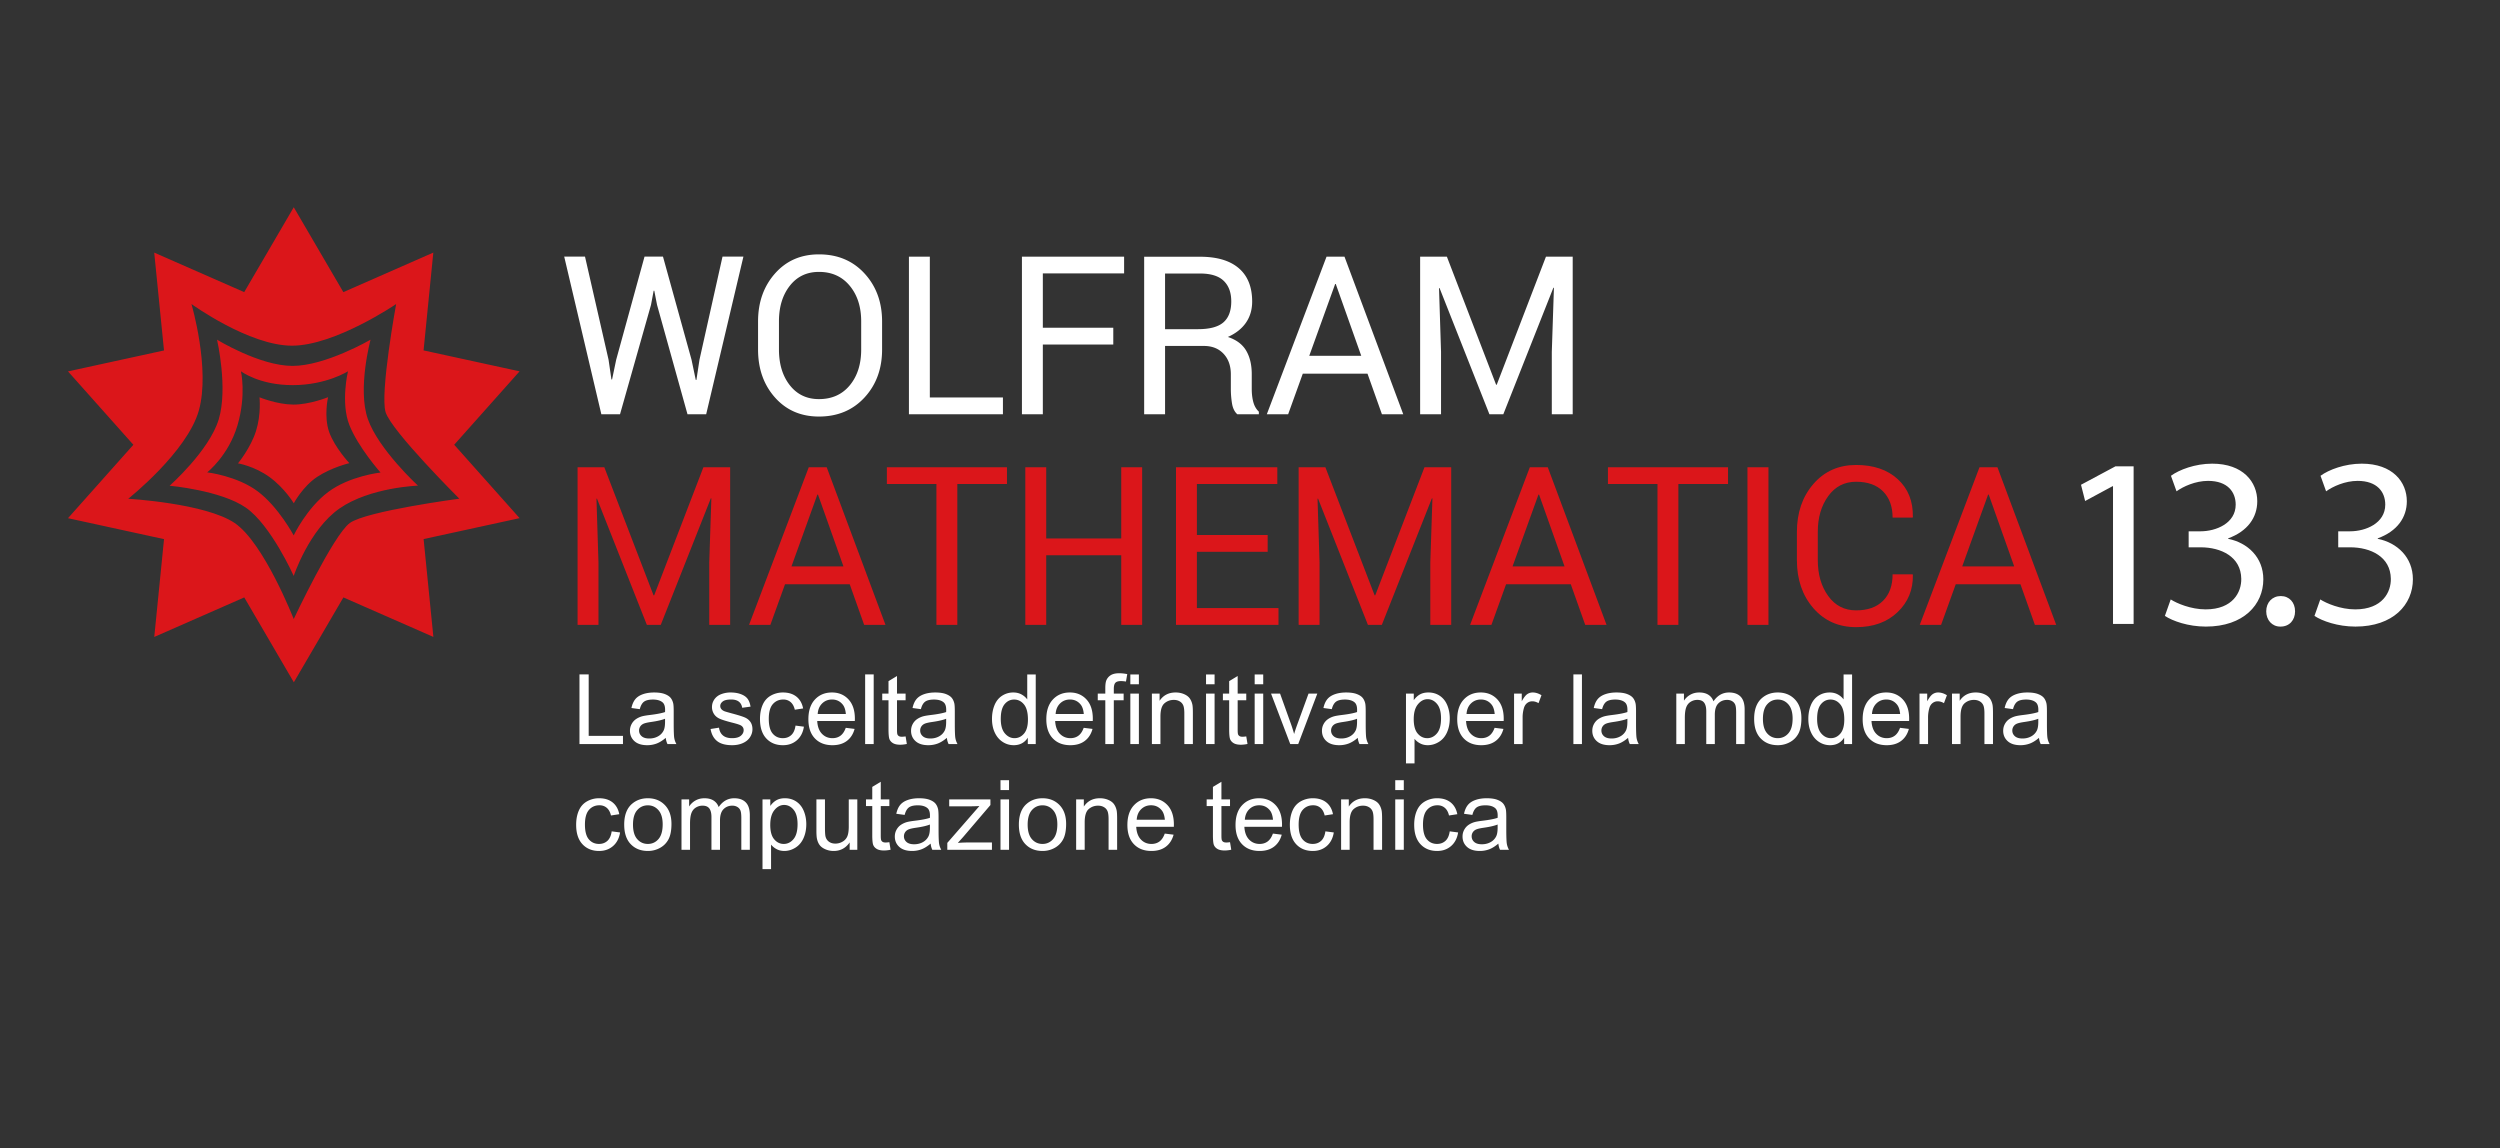<?xml version="1.0" encoding="UTF-8"?>
<svg xmlns="http://www.w3.org/2000/svg" width="565.472" height="259.705" xml:space="preserve">
  <rect width="100%" height="100%" fill="#333333" stroke="none"/>
  <path fill="none" d="M0 0h565.471v259.705H0z"></path>
  <g fill="#FFF">
    <path d="M131.07 168.297v-15.748h2.084v13.89h7.756v1.858h-9.84zM150.589 166.89c-.716.609-1.406 1.039-2.068 1.289a5.994 5.994 0 0 1-2.132.376c-1.253 0-2.217-.306-2.89-.918-.673-.612-1.01-1.395-1.01-2.347 0-.559.127-1.069.381-1.531a3.15 3.15 0 0 1 .999-1.112c.412-.279.875-.49 1.391-.634.379-.1.952-.197 1.719-.29 1.561-.186 2.71-.408 3.448-.666.007-.265.011-.433.011-.505 0-.788-.183-1.343-.548-1.665-.494-.437-1.229-.655-2.202-.655-.91 0-1.581.16-2.014.478-.434.319-.754.883-.961 1.692l-1.891-.258c.172-.809.455-1.462.849-1.96.394-.498.963-.881 1.708-1.149.745-.269 1.607-.403 2.589-.403.974 0 1.765.115 2.374.344.608.229 1.056.518 1.343.865.286.348.487.786.602 1.316.064.33.097.924.097 1.783v2.578c0 1.798.041 2.935.124 3.411.082.477.245.933.489 1.37h-2.02a4.084 4.084 0 0 1-.388-1.409zm-.161-4.318c-.702.287-1.755.53-3.158.73-.795.115-1.357.244-1.687.387-.33.144-.584.353-.763.628a1.652 1.652 0 0 0-.269.918c0 .516.195.945.585 1.289.39.344.961.516 1.713.516.745 0 1.407-.163 1.987-.489a3.007 3.007 0 0 0 1.278-1.337c.208-.437.312-1.081.312-1.934v-.708zM160.719 164.892l1.912-.301c.107.767.406 1.354.897 1.762.49.408 1.176.612 2.057.612.888 0 1.547-.181 1.977-.542.43-.361.645-.786.645-1.273 0-.437-.19-.78-.569-1.031-.265-.172-.924-.39-1.977-.655-1.418-.358-2.401-.667-2.949-.929-.548-.261-.963-.623-1.246-1.085a2.873 2.873 0 0 1-.424-1.531c0-.508.116-.979.349-1.413.232-.433.549-.793.951-1.08.301-.222.71-.41 1.23-.564a5.846 5.846 0 0 1 1.67-.231c.895 0 1.681.129 2.358.387s1.176.607 1.499 1.047.544 1.03.666 1.767l-1.891.258c-.086-.587-.335-1.045-.747-1.375-.412-.329-.994-.494-1.746-.494-.888 0-1.522.147-1.901.44-.38.294-.569.638-.569 1.031 0 .251.079.477.236.677.157.208.404.38.741.516.193.072.763.236 1.708.494 1.368.365 2.322.665 2.863.897.541.233.965.571 1.273 1.015.308.444.462.996.462 1.654 0 .645-.188 1.251-.564 1.821s-.918 1.01-1.627 1.321-1.511.467-2.406.467c-1.482 0-2.612-.308-3.389-.924-.779-.614-1.274-1.527-1.489-2.738zM179.937 164.119l1.901.247c-.208 1.311-.74 2.336-1.595 3.078-.856.741-1.907 1.112-3.153 1.112-1.562 0-2.816-.51-3.765-1.531-.949-1.021-1.423-2.483-1.423-4.388 0-1.231.204-2.31.612-3.233s1.029-1.617 1.864-2.079a5.528 5.528 0 0 1 2.723-.693c1.239 0 2.252.313 3.04.94.788.627 1.292 1.517 1.515 2.669l-1.88.29c-.179-.766-.496-1.343-.951-1.729-.455-.387-1.004-.58-1.649-.58-.974 0-1.766.349-2.374 1.047-.609.698-.913 1.803-.913 3.314 0 1.533.293 2.646.881 3.341.587.695 1.354 1.042 2.299 1.042.759 0 1.393-.232 1.901-.698.508-.466.83-1.183.967-2.149zM191.302 164.624l1.998.247c-.315 1.167-.899 2.073-1.751 2.718-.853.645-1.941.967-3.266.967-1.669 0-2.992-.514-3.969-1.542-.978-1.027-1.466-2.469-1.466-4.324 0-1.919.494-3.409 1.482-4.469.988-1.06 2.27-1.59 3.846-1.59 1.525 0 2.771.52 3.738 1.558.967 1.039 1.45 2.5 1.45 4.383 0 .115-.004.287-.011.516h-8.508c.071 1.253.426 2.213 1.063 2.879.637.666 1.432.999 2.385.999.709 0 1.314-.186 1.815-.559.502-.372.9-.967 1.194-1.783zm-6.349-3.126h6.37c-.086-.959-.33-1.679-.73-2.159-.616-.745-1.415-1.117-2.396-1.117-.888 0-1.635.297-2.24.892-.605.594-.939 1.388-1.004 2.384zM195.685 168.297v-15.748h1.934v15.748h-1.934zM204.837 166.568l.279 1.708a7.21 7.21 0 0 1-1.461.172c-.702 0-1.246-.111-1.633-.333s-.659-.514-.816-.875c-.158-.361-.236-1.123-.236-2.283v-6.563h-1.418v-1.504h1.418v-2.825l1.923-1.16v3.985h1.944v1.504h-1.944v6.671c0 .552.034.906.102 1.063a.802.802 0 0 0 .333.376c.154.093.374.14.661.14.214-.001.497-.026.848-.076zM214.172 166.89c-.716.609-1.406 1.039-2.068 1.289a5.994 5.994 0 0 1-2.132.376c-1.253 0-2.217-.306-2.89-.918-.673-.612-1.01-1.395-1.01-2.347 0-.559.127-1.069.381-1.531a3.15 3.15 0 0 1 .999-1.112c.412-.279.875-.49 1.391-.634.379-.1.952-.197 1.719-.29 1.561-.186 2.71-.408 3.448-.666.007-.265.011-.433.011-.505 0-.788-.183-1.343-.548-1.665-.494-.437-1.229-.655-2.202-.655-.91 0-1.581.16-2.014.478-.434.319-.754.883-.961 1.692l-1.891-.258c.172-.809.455-1.462.849-1.96.394-.498.963-.881 1.708-1.149.745-.269 1.607-.403 2.589-.403.974 0 1.765.115 2.374.344.608.229 1.056.518 1.343.865.286.348.487.786.602 1.316.064.33.097.924.097 1.783v2.578c0 1.798.041 2.935.124 3.411.082.477.245.933.489 1.37h-2.02a4.084 4.084 0 0 1-.388-1.409zm-.161-4.318c-.702.287-1.755.53-3.158.73-.795.115-1.357.244-1.687.387-.33.144-.584.353-.763.628a1.652 1.652 0 0 0-.269.918c0 .516.195.945.585 1.289.39.344.961.516 1.713.516.745 0 1.407-.163 1.987-.489a3.007 3.007 0 0 0 1.278-1.337c.208-.437.312-1.081.312-1.934v-.708zM232.477 168.297v-1.439c-.724 1.132-1.787 1.697-3.19 1.697-.91 0-1.746-.251-2.508-.752s-1.354-1.201-1.772-2.1c-.419-.898-.628-1.932-.628-3.099 0-1.139.189-2.171.569-3.099.379-.927.949-1.638 1.708-2.132a4.565 4.565 0 0 1 2.546-.741c.688 0 1.3.145 1.837.435s.974.668 1.311 1.133v-5.65h1.923v15.748h-1.796zm-6.113-5.693c0 1.461.308 2.553.924 3.276.616.724 1.343 1.085 2.181 1.085.845 0 1.563-.345 2.154-1.037.591-.691.886-1.746.886-3.164 0-1.561-.301-2.707-.902-3.438s-1.343-1.096-2.224-1.096c-.859 0-1.578.351-2.154 1.053-.577.704-.865 1.81-.865 3.321zM245.12 164.624l1.998.247c-.315 1.167-.899 2.073-1.751 2.718-.853.645-1.941.967-3.266.967-1.669 0-2.992-.514-3.969-1.542-.978-1.027-1.466-2.469-1.466-4.324 0-1.919.494-3.409 1.482-4.469.988-1.06 2.27-1.59 3.846-1.59 1.525 0 2.771.52 3.738 1.558.967 1.039 1.45 2.5 1.45 4.383 0 .115-.004.287-.011.516h-8.508c.071 1.253.426 2.213 1.063 2.879.637.666 1.432.999 2.385.999.709 0 1.314-.186 1.815-.559.503-.372.9-.967 1.194-1.783zm-6.349-3.126h6.37c-.086-.959-.33-1.679-.73-2.159-.616-.745-1.415-1.117-2.396-1.117-.888 0-1.635.297-2.24.892-.605.594-.939 1.388-1.004 2.384zM250.008 168.297v-9.904H248.3v-1.504h1.708v-1.214c0-.766.068-1.335.204-1.708a2.47 2.47 0 0 1 .983-1.219c.469-.312 1.126-.467 1.971-.467.544 0 1.146.064 1.805.193l-.29 1.687a6.55 6.55 0 0 0-1.139-.107c-.587 0-1.003.125-1.246.376-.244.251-.365.72-.365 1.407v1.053h2.224v1.504h-2.224v9.904h-1.923zM255.669 154.773v-2.224h1.934v2.224h-1.934zm0 13.524v-11.408h1.934v11.408h-1.934zM260.546 168.297v-11.408h1.74v1.622c.838-1.253 2.048-1.88 3.631-1.88.688 0 1.319.124 1.896.371.576.247 1.008.571 1.294.972.286.401.487.877.602 1.429.071.358.107.985.107 1.88v7.015h-1.934v-6.939c0-.788-.075-1.376-.226-1.767a1.86 1.86 0 0 0-.8-.935c-.383-.232-.833-.349-1.348-.349-.824 0-1.535.262-2.132.784-.598.523-.897 1.515-.897 2.976v6.23h-1.933zM272.792 154.773v-2.224h1.934v2.224h-1.934zm0 13.524v-11.408h1.934v11.408h-1.934zM281.891 166.568l.279 1.708a7.21 7.21 0 0 1-1.461.172c-.702 0-1.246-.111-1.633-.333s-.659-.514-.816-.875c-.158-.361-.236-1.123-.236-2.283v-6.563h-1.418v-1.504h1.418v-2.825l1.923-1.16v3.985h1.944v1.504h-1.944v6.671c0 .552.034.906.102 1.063a.802.802 0 0 0 .333.376c.154.093.374.14.661.14.214-.001.497-.026.848-.076zM283.792 154.773v-2.224h1.934v2.224h-1.934zm0 13.524v-11.408h1.934v11.408h-1.934zM291.838 168.297l-4.34-11.408h2.041l2.449 6.832c.265.738.508 1.504.73 2.299.172-.602.412-1.325.72-2.17l2.535-6.961h1.987l-4.318 11.408h-1.804zM307.113 166.89c-.716.609-1.406 1.039-2.068 1.289a5.994 5.994 0 0 1-2.132.376c-1.253 0-2.217-.306-2.89-.918-.673-.612-1.01-1.395-1.01-2.347 0-.559.127-1.069.381-1.531a3.15 3.15 0 0 1 .999-1.112c.412-.279.875-.49 1.391-.634.379-.1.952-.197 1.719-.29 1.561-.186 2.71-.408 3.448-.666.007-.265.011-.433.011-.505 0-.788-.183-1.343-.548-1.665-.494-.437-1.229-.655-2.202-.655-.91 0-1.581.16-2.014.478-.434.319-.754.883-.961 1.692l-1.891-.258c.172-.809.455-1.462.849-1.96.394-.498.963-.881 1.708-1.149.745-.269 1.607-.403 2.589-.403.974 0 1.765.115 2.374.344.608.229 1.056.518 1.343.865.286.348.487.786.602 1.316.064.33.097.924.097 1.783v2.578c0 1.798.041 2.935.124 3.411.082.477.245.933.489 1.37h-2.02a4.084 4.084 0 0 1-.388-1.409zm-.161-4.318c-.702.287-1.755.53-3.158.73-.795.115-1.357.244-1.687.387-.33.144-.584.353-.763.628a1.652 1.652 0 0 0-.269.918c0 .516.195.945.585 1.289.39.344.961.516 1.713.516.745 0 1.407-.163 1.987-.489a3.007 3.007 0 0 0 1.278-1.337c.208-.437.312-1.081.312-1.934v-.708zM318.017 172.669v-15.78h1.762v1.482c.415-.58.884-1.015 1.407-1.305.522-.29 1.156-.435 1.901-.435.974 0 1.833.251 2.578.752.745.501 1.307 1.208 1.687 2.122.379.913.569 1.914.569 3.002 0 1.167-.209 2.218-.628 3.153s-1.028 1.651-1.826 2.148c-.799.498-1.638.747-2.519.747-.645 0-1.223-.136-1.735-.408a3.948 3.948 0 0 1-1.262-1.031v5.554h-1.934zm1.751-10.011c0 1.468.297 2.553.892 3.255.594.702 1.314 1.053 2.159 1.053.859 0 1.595-.363 2.208-1.09.612-.727.918-1.853.918-3.378 0-1.454-.299-2.542-.897-3.266-.598-.723-1.313-1.085-2.143-1.085-.824 0-1.552.385-2.186 1.155-.635.769-.951 1.888-.951 3.356zM338.062 164.624l1.998.247c-.315 1.167-.899 2.073-1.751 2.718-.853.645-1.941.967-3.266.967-1.669 0-2.992-.514-3.969-1.542-.978-1.027-1.466-2.469-1.466-4.324 0-1.919.494-3.409 1.482-4.469.988-1.06 2.27-1.59 3.846-1.59 1.525 0 2.771.52 3.738 1.558.967 1.039 1.45 2.5 1.45 4.383 0 .115-.004.287-.011.516h-8.508c.071 1.253.426 2.213 1.063 2.879.637.666 1.432.999 2.385.999.709 0 1.314-.186 1.815-.559.502-.372.9-.967 1.194-1.783zm-6.349-3.126h6.37c-.086-.959-.33-1.679-.73-2.159-.616-.745-1.415-1.117-2.396-1.117-.888 0-1.635.297-2.24.892-.605.594-.94 1.388-1.004 2.384zM342.466 168.297v-11.408h1.74v1.729c.444-.809.854-1.343 1.23-1.601s.79-.387 1.241-.387c.651 0 1.314.208 1.987.623l-.666 1.794c-.473-.279-.945-.419-1.418-.419-.423 0-.802.127-1.139.381-.337.254-.577.607-.72 1.058a7.527 7.527 0 0 0-.322 2.256v5.973h-1.933zM355.883 168.297v-15.748h1.934v15.748h-1.934zM368.258 166.89c-.716.609-1.405 1.039-2.067 1.289a5.996 5.996 0 0 1-2.133.376c-1.253 0-2.217-.306-2.89-.918s-1.01-1.395-1.01-2.347c0-.559.127-1.069.382-1.531.254-.462.587-.833.998-1.112.412-.279.876-.49 1.392-.634.38-.1.952-.197 1.719-.29 1.562-.186 2.711-.408 3.448-.666.007-.265.011-.433.011-.505 0-.788-.183-1.343-.548-1.665-.494-.437-1.229-.655-2.202-.655-.909 0-1.581.16-2.015.478-.433.319-.753.883-.961 1.692l-1.891-.258c.172-.809.455-1.462.849-1.96.394-.498.963-.881 1.708-1.149s1.607-.403 2.589-.403c.974 0 1.766.115 2.374.344.608.229 1.057.518 1.343.865.286.348.487.786.602 1.316.064.33.097.924.097 1.783v2.578c0 1.798.041 2.935.123 3.411.083.477.246.933.489 1.37h-2.02a4.106 4.106 0 0 1-.387-1.409zm-.161-4.318c-.702.287-1.755.53-3.158.73-.795.115-1.357.244-1.687.387a1.693 1.693 0 0 0-.763.628 1.652 1.652 0 0 0-.269.918c0 .516.195.945.585 1.289.391.344.962.516 1.714.516.745 0 1.407-.163 1.987-.489a3.007 3.007 0 0 0 1.278-1.337c.208-.437.312-1.081.312-1.934v-.708zM379.161 168.297v-11.408h1.729v1.601a4.056 4.056 0 0 1 1.429-1.348c.595-.34 1.271-.51 2.03-.51.845 0 1.538.176 2.079.526.54.351.922.842 1.144 1.472.902-1.332 2.077-1.998 3.523-1.998 1.132 0 2.002.313 2.61.94.608.627.913 1.592.913 2.895v7.831h-1.923v-7.187c0-.773-.063-1.33-.188-1.67a1.628 1.628 0 0 0-.683-.822c-.329-.208-.716-.312-1.16-.312-.802 0-1.468.267-1.998.8-.53.534-.795 1.388-.795 2.562v6.628h-1.934v-7.412c0-.859-.157-1.504-.473-1.934s-.831-.645-1.547-.645c-.544 0-1.048.144-1.509.43-.463.287-.797.706-1.005 1.257-.208.552-.312 1.347-.312 2.385v5.919h-1.93zM396.768 162.593c0-2.112.587-3.677 1.762-4.694.981-.845 2.177-1.268 3.588-1.268 1.568 0 2.851.514 3.846 1.542.995 1.028 1.493 2.448 1.493 4.259 0 1.468-.221 2.623-.66 3.464a4.673 4.673 0 0 1-1.924 1.96 5.602 5.602 0 0 1-2.755.698c-1.597 0-2.888-.512-3.872-1.536-.986-1.023-1.478-2.498-1.478-4.425zm1.987 0c0 1.461.318 2.555.956 3.282.638.727 1.439 1.09 2.406 1.09.96 0 1.758-.365 2.396-1.096s.956-1.844.956-3.341c0-1.411-.32-2.479-.962-3.207-.641-.727-1.438-1.09-2.39-1.09-.967 0-1.769.362-2.406 1.085-.638.725-.956 1.816-.956 3.277zM417.124 168.297v-1.439c-.724 1.132-1.787 1.697-3.19 1.697a4.483 4.483 0 0 1-2.509-.752c-.762-.501-1.354-1.201-1.771-2.1-.42-.898-.629-1.932-.629-3.099 0-1.139.189-2.171.569-3.099.38-.927.949-1.638 1.708-2.132s1.607-.741 2.546-.741c.688 0 1.3.145 1.837.435s.974.668 1.311 1.133v-5.65h1.923v15.748h-1.795zm-6.112-5.693c0 1.461.308 2.553.924 3.276.616.724 1.343 1.085 2.181 1.085.845 0 1.563-.345 2.154-1.037.59-.691.886-1.746.886-3.164 0-1.561-.301-2.707-.902-3.438s-1.343-1.096-2.224-1.096c-.859 0-1.577.351-2.154 1.053-.577.704-.865 1.81-.865 3.321zM429.768 164.624l1.998.247c-.315 1.167-.898 2.073-1.751 2.718s-1.94.967-3.266.967c-1.669 0-2.992-.514-3.969-1.542-.979-1.027-1.467-2.469-1.467-4.324 0-1.919.494-3.409 1.482-4.469.988-1.06 2.271-1.59 3.846-1.59 1.525 0 2.771.52 3.738 1.558.967 1.039 1.45 2.5 1.45 4.383 0 .115-.004.287-.011.516h-8.508c.071 1.253.426 2.213 1.063 2.879s1.433.999 2.385.999c.709 0 1.314-.186 1.815-.559.503-.372.901-.967 1.195-1.783zm-6.349-3.126h6.37c-.086-.959-.329-1.679-.73-2.159-.616-.745-1.414-1.117-2.396-1.117-.888 0-1.635.297-2.24.892-.605.594-.94 1.388-1.004 2.384zM434.172 168.297v-11.408h1.74v1.729c.444-.809.854-1.343 1.229-1.601a2.15 2.15 0 0 1 1.241-.387c.651 0 1.314.208 1.987.623l-.666 1.794c-.473-.279-.945-.419-1.418-.419-.423 0-.802.127-1.139.381-.337.254-.576.607-.72 1.058a7.527 7.527 0 0 0-.322 2.256v5.973h-1.932zM441.52 168.297v-11.408h1.74v1.622c.838-1.253 2.048-1.88 3.631-1.88.688 0 1.319.124 1.896.371s1.009.571 1.295.972c.286.401.487.877.602 1.429.071.358.107.985.107 1.88v7.015h-1.934v-6.939c0-.788-.075-1.376-.226-1.767a1.86 1.86 0 0 0-.8-.935c-.384-.232-.833-.349-1.349-.349-.823 0-1.534.262-2.132.784-.599.523-.897 1.515-.897 2.976v6.23h-1.933zM461.199 166.89c-.716.609-1.405 1.039-2.067 1.289a5.996 5.996 0 0 1-2.133.376c-1.253 0-2.217-.306-2.89-.918s-1.01-1.395-1.01-2.347c0-.559.127-1.069.382-1.531.254-.462.587-.833.998-1.112.412-.279.876-.49 1.392-.634.38-.1.952-.197 1.719-.29 1.562-.186 2.711-.408 3.448-.666.007-.265.011-.433.011-.505 0-.788-.183-1.343-.548-1.665-.494-.437-1.229-.655-2.202-.655-.909 0-1.581.16-2.015.478-.433.319-.753.883-.961 1.692l-1.891-.258c.172-.809.455-1.462.849-1.96.394-.498.963-.881 1.708-1.149s1.607-.403 2.589-.403c.974 0 1.766.115 2.374.344.608.229 1.057.518 1.343.865.286.348.487.786.602 1.316.064.33.097.924.097 1.783v2.578c0 1.798.041 2.935.123 3.411.083.477.246.933.489 1.37h-2.02a4.151 4.151 0 0 1-.387-1.409zm-.161-4.318c-.702.287-1.755.53-3.158.73-.795.115-1.357.244-1.687.387a1.693 1.693 0 0 0-.763.628 1.652 1.652 0 0 0-.269.918c0 .516.195.945.585 1.289.391.344.962.516 1.714.516.745 0 1.407-.163 1.987-.489a3.007 3.007 0 0 0 1.278-1.337c.208-.437.312-1.081.312-1.934v-.708zM138.354 188.042l1.901.247c-.208 1.311-.74 2.337-1.595 3.077-.856.742-1.907 1.112-3.153 1.112-1.562 0-2.816-.511-3.765-1.53-.949-1.021-1.423-2.483-1.423-4.389 0-1.231.204-2.31.612-3.233.408-.924 1.029-1.616 1.864-2.079a5.528 5.528 0 0 1 2.723-.693c1.239 0 2.252.313 3.04.94.788.626 1.292 1.516 1.515 2.668l-1.88.29c-.179-.766-.496-1.342-.951-1.729-.455-.387-1.004-.58-1.649-.58-.974 0-1.766.349-2.374 1.048-.609.697-.913 1.802-.913 3.313 0 1.532.293 2.646.881 3.341.587.694 1.354 1.042 2.299 1.042.759 0 1.393-.232 1.901-.698.508-.464.83-1.18.967-2.147zM141.189 186.517c0-2.112.587-3.677 1.762-4.694.981-.845 2.177-1.268 3.588-1.268 1.568 0 2.85.514 3.846 1.542.995 1.027 1.493 2.447 1.493 4.258 0 1.468-.22 2.623-.661 3.464a4.678 4.678 0 0 1-1.923 1.961 5.594 5.594 0 0 1-2.755.698c-1.597 0-2.888-.512-3.873-1.536-.984-1.024-1.477-2.499-1.477-4.425zm1.988 0c0 1.461.318 2.555.956 3.281.637.728 1.439 1.091 2.406 1.091.959 0 1.758-.365 2.396-1.096.637-.73.956-1.844.956-3.341 0-1.411-.321-2.479-.961-3.207-.641-.727-1.438-1.09-2.39-1.09-.967 0-1.769.361-2.406 1.085-.639.724-.957 1.816-.957 3.277zM154.145 192.221v-11.408h1.729v1.601a4.056 4.056 0 0 1 1.429-1.348c.594-.34 1.271-.51 2.03-.51.845 0 1.538.176 2.079.526.541.351.922.842 1.144 1.472.902-1.332 2.077-1.998 3.523-1.998 1.131 0 2.001.313 2.61.94.608.626.913 1.591.913 2.894v7.831h-1.923v-7.187c0-.773-.063-1.33-.188-1.669a1.617 1.617 0 0 0-.682-.822c-.33-.208-.716-.312-1.16-.312-.802 0-1.468.267-1.998.8-.53.534-.795 1.387-.795 2.562v6.628h-1.934v-7.412c0-.859-.158-1.503-.473-1.933-.315-.43-.831-.645-1.547-.645-.544 0-1.047.144-1.509.43s-.797.705-1.004 1.257c-.208.551-.312 1.346-.312 2.384v5.919h-1.932zM172.471 196.593v-15.78h1.762v1.482c.415-.58.884-1.015 1.407-1.305.522-.29 1.156-.435 1.901-.435.974 0 1.833.251 2.578.752.745.501 1.307 1.208 1.687 2.122.379.912.569 1.913.569 3.001 0 1.167-.209 2.219-.628 3.152-.419.936-1.028 1.651-1.826 2.148-.799.498-1.638.747-2.519.747-.645 0-1.223-.136-1.735-.408a3.948 3.948 0 0 1-1.262-1.031v5.554h-1.934zm1.751-10.012c0 1.468.297 2.553.892 3.255.594.702 1.314 1.053 2.159 1.053.859 0 1.595-.363 2.208-1.091.612-.727.918-1.853.918-3.378 0-1.454-.299-2.542-.897-3.265-.598-.724-1.313-1.085-2.143-1.085-.824 0-1.552.385-2.186 1.154-.634.771-.951 1.889-.951 3.357zM192.183 192.221v-1.676c-.888 1.289-2.095 1.934-3.62 1.934a4.607 4.607 0 0 1-1.885-.387c-.584-.258-1.017-.582-1.3-.972-.283-.391-.482-.869-.596-1.435-.079-.38-.118-.981-.118-1.805v-7.068h1.934v6.327c0 1.01.039 1.69.118 2.041.122.509.379.908.773 1.197.394.291.881.436 1.461.436s1.124-.148 1.633-.445a2.487 2.487 0 0 0 1.08-1.215c.211-.512.317-1.255.317-2.229v-6.112h1.934v11.408h-1.731zM201.163 190.491l.279 1.708a7.21 7.21 0 0 1-1.461.172c-.702 0-1.246-.111-1.633-.333s-.659-.514-.816-.875c-.158-.362-.236-1.123-.236-2.283v-6.563h-1.418v-1.504h1.418v-2.825l1.923-1.16v3.985h1.944v1.504h-1.944v6.67c0 .552.034.906.102 1.063a.807.807 0 0 0 .333.376c.154.093.374.14.661.14.214 0 .497-.025.848-.075zM210.498 190.813c-.716.608-1.406 1.038-2.068 1.289a5.972 5.972 0 0 1-2.132.376c-1.253 0-2.217-.306-2.89-.919-.673-.611-1.01-1.395-1.01-2.347 0-.559.127-1.069.381-1.53.254-.463.587-.833.999-1.112.412-.279.875-.49 1.391-.634.379-.101.952-.197 1.719-.29 1.561-.187 2.71-.408 3.448-.666.007-.265.011-.434.011-.505 0-.788-.183-1.342-.548-1.665-.494-.437-1.229-.655-2.202-.655-.91 0-1.581.159-2.014.479-.434.318-.754.882-.961 1.691l-1.891-.257c.172-.81.455-1.463.849-1.961.394-.497.963-.88 1.708-1.149s1.607-.403 2.589-.403c.974 0 1.765.115 2.374.344.608.229 1.056.518 1.343.864.286.348.487.786.602 1.316.064.329.097.924.097 1.783v2.578c0 1.798.041 2.935.124 3.41.082.477.245.934.489 1.37h-2.02c-.202-.401-.331-.869-.388-1.407zm-.161-4.318c-.702.286-1.755.53-3.158.73-.795.114-1.357.243-1.687.387-.33.144-.584.353-.763.629a1.647 1.647 0 0 0-.269.918c0 .516.195.945.585 1.289.39.344.961.516 1.713.516.745 0 1.407-.163 1.987-.488a3.01 3.01 0 0 0 1.278-1.338c.208-.437.312-1.081.312-1.934v-.709zM214.269 192.221v-1.568l7.262-8.335c-.824.043-1.551.064-2.181.064h-4.651v-1.568h9.324v1.278l-6.177 7.24-1.192 1.321a33.216 33.216 0 0 1 2.438-.097h5.274v1.665h-10.097zM226.3 178.697v-2.224h1.934v2.224H226.3zm0 13.524v-11.408h1.934v11.408H226.3zM230.457 186.517c0-2.112.587-3.677 1.762-4.694.981-.845 2.177-1.268 3.588-1.268 1.568 0 2.85.514 3.846 1.542.995 1.027 1.493 2.447 1.493 4.258 0 1.468-.22 2.623-.661 3.464a4.678 4.678 0 0 1-1.923 1.961 5.594 5.594 0 0 1-2.755.698c-1.597 0-2.888-.512-3.873-1.536-.985-1.024-1.477-2.499-1.477-4.425zm1.987 0c0 1.461.318 2.555.956 3.281.637.728 1.439 1.091 2.406 1.091.959 0 1.758-.365 2.396-1.096.637-.73.956-1.844.956-3.341 0-1.411-.321-2.479-.961-3.207-.641-.727-1.438-1.09-2.39-1.09-.967 0-1.769.361-2.406 1.085-.638.724-.957 1.816-.957 3.277zM243.412 192.221v-11.408h1.74v1.622c.838-1.253 2.048-1.88 3.631-1.88.688 0 1.319.124 1.896.371.576.247 1.008.571 1.294.972.286.401.487.877.602 1.429.071.358.107.984.107 1.879v7.015h-1.934v-6.939c0-.788-.075-1.376-.226-1.766a1.862 1.862 0 0 0-.8-.936c-.383-.232-.833-.349-1.348-.349-.824 0-1.535.262-2.132.784-.598.522-.897 1.514-.897 2.975v6.23h-1.933zM263.457 188.547l1.998.247c-.315 1.167-.899 2.073-1.751 2.718-.853.645-1.941.967-3.266.967-1.669 0-2.992-.514-3.969-1.542-.978-1.027-1.466-2.469-1.466-4.323 0-1.919.494-3.409 1.482-4.468s2.27-1.59 3.846-1.59c1.525 0 2.771.52 3.738 1.558s1.45 2.499 1.45 4.382c0 .114-.004.286-.011.516H257c.071 1.253.426 2.213 1.063 2.879.637.666 1.432.999 2.385.999.709 0 1.314-.187 1.815-.559.503-.373.9-.968 1.194-1.784zm-6.349-3.126h6.37c-.086-.96-.33-1.679-.73-2.159-.616-.745-1.415-1.117-2.396-1.117-.888 0-1.635.297-2.24.892-.605.594-.939 1.389-1.004 2.384zM278.217 190.491l.279 1.708a7.21 7.21 0 0 1-1.461.172c-.702 0-1.246-.111-1.633-.333s-.659-.514-.816-.875c-.158-.362-.236-1.123-.236-2.283v-6.563h-1.418v-1.504h1.418v-2.825l1.923-1.16v3.985h1.944v1.504h-1.944v6.67c0 .552.034.906.102 1.063a.807.807 0 0 0 .333.376c.154.093.374.14.661.14.214 0 .497-.025.848-.075zM287.917 188.547l1.998.247c-.315 1.167-.899 2.073-1.751 2.718-.853.645-1.941.967-3.266.967-1.669 0-2.992-.514-3.969-1.542-.978-1.027-1.466-2.469-1.466-4.323 0-1.919.494-3.409 1.482-4.468s2.27-1.59 3.846-1.59c1.525 0 2.771.52 3.738 1.558s1.45 2.499 1.45 4.382c0 .114-.004.286-.011.516h-8.508c.071 1.253.426 2.213 1.063 2.879.637.666 1.432.999 2.385.999.709 0 1.314-.187 1.815-.559.503-.373.9-.968 1.194-1.784zm-6.349-3.126h6.37c-.086-.96-.33-1.679-.73-2.159-.616-.745-1.415-1.117-2.396-1.117-.888 0-1.635.297-2.24.892-.605.594-.939 1.389-1.004 2.384zM299.787 188.042l1.901.247c-.208 1.311-.74 2.337-1.595 3.077-.856.742-1.907 1.112-3.153 1.112-1.562 0-2.816-.511-3.765-1.53-.949-1.021-1.423-2.483-1.423-4.389 0-1.231.204-2.31.612-3.233.408-.924 1.029-1.616 1.864-2.079a5.528 5.528 0 0 1 2.723-.693c1.239 0 2.252.313 3.04.94.788.626 1.292 1.516 1.515 2.668l-1.88.29c-.179-.766-.496-1.342-.951-1.729-.455-.387-1.004-.58-1.649-.58-.974 0-1.766.349-2.374 1.048-.609.697-.913 1.802-.913 3.313 0 1.532.293 2.646.881 3.341.587.694 1.354 1.042 2.299 1.042.759 0 1.393-.232 1.901-.698.509-.464.831-1.18.967-2.147zM303.343 192.221v-11.408h1.74v1.622c.838-1.253 2.048-1.88 3.631-1.88.688 0 1.319.124 1.896.371.576.247 1.008.571 1.294.972.286.401.487.877.602 1.429.071.358.107.984.107 1.879v7.015h-1.934v-6.939c0-.788-.075-1.376-.226-1.766a1.862 1.862 0 0 0-.8-.936c-.383-.232-.833-.349-1.348-.349-.824 0-1.535.262-2.132.784-.598.522-.897 1.514-.897 2.975v6.23h-1.933zM315.589 178.697v-2.224h1.934v2.224h-1.934zm0 13.524v-11.408h1.934v11.408h-1.934zM327.91 188.042l1.901.247c-.208 1.311-.74 2.337-1.595 3.077-.856.742-1.907 1.112-3.153 1.112-1.562 0-2.816-.511-3.765-1.53-.949-1.021-1.423-2.483-1.423-4.389 0-1.231.204-2.31.612-3.233.408-.924 1.029-1.616 1.864-2.079a5.528 5.528 0 0 1 2.723-.693c1.239 0 2.252.313 3.04.94.788.626 1.292 1.516 1.515 2.668l-1.88.29c-.179-.766-.496-1.342-.951-1.729-.455-.387-1.004-.58-1.649-.58-.974 0-1.766.349-2.374 1.048-.609.697-.913 1.802-.913 3.313 0 1.532.293 2.646.881 3.341.587.694 1.354 1.042 2.299 1.042.759 0 1.393-.232 1.901-.698.509-.464.831-1.18.967-2.147zM338.91 190.813c-.716.608-1.406 1.038-2.068 1.289a5.972 5.972 0 0 1-2.132.376c-1.253 0-2.217-.306-2.89-.919-.673-.611-1.01-1.395-1.01-2.347 0-.559.127-1.069.381-1.53.254-.463.587-.833.999-1.112.412-.279.875-.49 1.391-.634.379-.101.952-.197 1.719-.29 1.561-.187 2.71-.408 3.448-.666.007-.265.011-.434.011-.505 0-.788-.183-1.342-.548-1.665-.494-.437-1.229-.655-2.202-.655-.91 0-1.581.159-2.014.479-.434.318-.754.882-.961 1.691l-1.891-.257c.172-.81.455-1.463.849-1.961.394-.497.963-.88 1.708-1.149s1.607-.403 2.589-.403c.974 0 1.765.115 2.374.344.608.229 1.056.518 1.343.864.286.348.487.786.602 1.316.064.329.097.924.097 1.783v2.578c0 1.798.041 2.935.124 3.41.082.477.245.934.489 1.37h-2.02c-.202-.401-.331-.869-.388-1.407zm-.161-4.318c-.702.286-1.755.53-3.158.73-.795.114-1.357.243-1.687.387-.33.144-.584.353-.763.629a1.647 1.647 0 0 0-.269.918c0 .516.195.945.585 1.289.39.344.961.516 1.713.516.745 0 1.407-.163 1.987-.488a3.01 3.01 0 0 0 1.278-1.338c.208-.437.312-1.081.312-1.934v-.709z"></path>
  </g>
  <g fill="#FFF">
    <path d="M477.939 109.977h-.109l-6.197 3.345-.932-3.674 7.787-4.168h4.113v35.646h-4.662v-31.149zM490.99 135.586c1.371.877 4.551 2.249 7.896 2.249 6.197 0 8.117-3.948 8.063-6.91-.055-4.991-4.553-7.129-9.213-7.129h-2.688v-3.619h2.688c3.51 0 7.951-1.81 7.951-6.033 0-2.852-1.811-5.374-6.252-5.374-2.852 0-5.594 1.261-7.129 2.358l-1.262-3.51c1.865-1.371 5.484-2.742 9.322-2.742 7.02 0 10.201 4.168 10.201 8.5 0 3.674-2.193 6.8-6.582 8.391v.109c4.389.877 7.953 4.168 7.953 9.159 0 5.703-4.443 10.693-12.998 10.693-4.002 0-7.512-1.261-9.268-2.413l1.318-3.729zM515.775 141.729c-1.863 0-3.18-1.48-3.18-3.455 0-2.029 1.371-3.455 3.289-3.455 1.92 0 3.236 1.426 3.236 3.455 0 1.974-1.262 3.455-3.291 3.455h-.054zM524.822 135.586c1.371.877 4.553 2.249 7.898 2.249 6.195 0 8.115-3.948 8.061-6.91-.055-4.991-4.551-7.129-9.213-7.129h-2.688v-3.619h2.688c3.51 0 7.951-1.81 7.951-6.033 0-2.852-1.809-5.374-6.252-5.374-2.852 0-5.594 1.261-7.129 2.358l-1.262-3.51c1.865-1.371 5.484-2.742 9.324-2.742 7.02 0 10.199 4.168 10.199 8.5 0 3.674-2.193 6.8-6.58 8.391v.109c4.387.877 7.951 4.168 7.951 9.159 0 5.703-4.441 10.693-12.996 10.693-4.004 0-7.514-1.261-9.268-2.413l1.316-3.729z"></path>
  </g>
  <path fill="#DB161A" d="M83.2 94.772c-2.384-6.844.615-17.94.615-17.94s-10.22 5.943-17.661 5.931c-7.444-.014-17.062-5.936-17.062-5.936s2.528 10.987.37 18.064-11.093 14.973-11.093 14.973 11.583 1.034 17.244 4.961c5.663 3.925 10.823 15.439 10.823 15.439s3.484-10.483 10.38-15.268c6.891-4.779 17.718-5.151 17.718-5.151s-8.943-8.231-11.334-15.073m-8.976 16.516c-4.858 3.645-7.795 9.811-7.795 9.811s-3.427-6.411-8.105-9.936c-4.681-3.533-11.457-4.323-11.457-4.323s4.807-3.752 6.847-10.632c2.035-6.877.784-12.231.784-12.231s4.119 3.147 11.73 3.136c7.613-.014 12.481-3.136 12.481-3.136s-1.688 7.085.309 12.14c1.994 5.066 7.058 10.764 7.058 10.764s-6.993.764-11.852 4.407m.228-13.573c1.25 3.505 4.565 7.043 4.565 7.043s-4.006.95-7.268 3.1c-3.258 2.148-5.299 5.975-5.299 5.975s-2.071-3.453-5.485-5.928c-3.411-2.481-7.13-3.103-7.13-3.103s2.871-3.49 4.073-7.317c1.205-3.832.789-7.622.789-7.622s3.932 1.613 7.605 1.648c3.666.034 7.901-1.666 7.901-1.666s-.995 4.357.249 7.87m43.077 19.483-14.793-16.602 14.789-16.605-21.718-4.733 2.205-22.127-20.35 8.946-11.216-19.201-11.21 19.201-20.353-8.939 2.212 22.129-21.715 4.737 14.787 16.599-14.787 16.605 21.72 4.735-2.208 22.127 20.354-8.943 11.214 19.197 11.211-19.197 20.352 8.936-2.21-22.13 21.716-4.735zm-51.092 22.818s-6.735-17.243-13.358-21.716c-6.627-4.479-24.073-5.485-24.073-5.485s13.351-10.584 15.978-19.984c2.627-9.399-1.677-24.064-1.677-24.064s13.029 9.423 22.745 9.423c9.72 0 23.551-9.413 23.551-9.413s-3.69 20.181-2.383 24.446c1.308 4.271 16.677 19.575 16.677 19.575s-21.027 2.784-24.772 5.503c-3.737 2.719-12.688 21.715-12.688 21.715"></path>
  <path fill="#FFF" d="m137.649 81.361.648 4.457.144.024.936-4.481 6.407-23.313h4.176l6.456 23.313.96 4.579h.144l.696-4.579 5.208-23.313h4.728l-8.423 35.655h-4.224l-6.887-24.733-.624-3.208h-.144l-.6 3.208-7.007 24.733h-4.224l-8.399-35.655h4.704l5.325 23.313zM199.518 79.059c0 4.359-1.324 7.975-3.972 10.849-2.648 2.873-6.083 4.31-10.307 4.31-4.08 0-7.396-1.437-9.947-4.31-2.552-2.874-3.828-6.49-3.828-10.849v-6.342c0-4.342 1.275-7.958 3.828-10.848 2.552-2.89 5.868-4.334 9.947-4.334 4.224 0 7.659 1.441 10.307 4.322s3.972 6.501 3.972 10.86v6.342zm-4.728-6.392c0-3.265-.864-5.942-2.592-8.032-1.728-2.089-4.048-3.134-6.959-3.134-2.752 0-4.948 1.045-6.587 3.134-1.64 2.09-2.46 4.767-2.46 8.032v6.391c0 3.298.82 5.992 2.46 8.081 1.64 2.09 3.835 3.135 6.587 3.135 2.928 0 5.251-1.041 6.972-3.123 1.719-2.081 2.58-4.779 2.58-8.093v-6.391zM210.318 89.907h16.535v3.795H205.59V58.048h4.728v31.859zM251.813 77.932h-15.935v15.771h-4.728V58.048h23.11v3.796h-18.383v12.293h15.935v3.795zM263.524 78.25v15.452h-4.728v-35.63h12.647c3.824 0 6.744.865 8.759 2.596 2.016 1.73 3.024 4.245 3.024 7.542 0 1.829-.468 3.42-1.404 4.775-.936 1.355-2.3 2.433-4.092 3.232 1.92.637 3.3 1.669 4.14 3.098.84 1.429 1.26 3.196 1.26 5.302v3.355c0 1.11.12 2.106.36 2.987.24.881.656 1.6 1.248 2.155v.588h-4.872c-.624-.555-1.024-1.371-1.2-2.449a20.64 20.64 0 0 1-.264-3.331v-3.257c0-1.926-.552-3.477-1.656-4.653-1.104-1.175-2.584-1.763-4.44-1.763h-8.782zm0-3.795h7.439c2.672 0 4.596-.518 5.771-1.552 1.176-1.035 1.764-2.611 1.764-4.729 0-2.004-.572-3.556-1.716-4.656s-2.924-1.65-5.339-1.65h-7.919v12.587zM309.314 84.52h-14.639l-3.312 9.183h-4.824l13.511-35.655h4.056l13.295 35.655h-4.824l-3.263-9.183zm-13.175-4.041h11.759l-5.76-16.235h-.144l-5.855 16.235zM327.265 58.048l11.135 28.97h.144l11.135-28.97h6.048v35.655H351V79.598l.48-14.497-.12-.024-11.327 28.626h-3.144L325.61 65.15l-.12.025.456 14.423v14.105h-4.728V58.048h6.047z"></path>
  <path fill="#DB161A" d="m136.689 105.684 11.135 28.97h.144l11.135-28.97h6.047v35.655h-4.728v-14.105l.48-14.497-.12-.024-11.327 28.626h-3.144l-11.279-28.553-.12.025.456 14.423v14.105h-4.728v-35.655h6.049zM192.199 132.156H177.56l-3.312 9.183h-4.824l13.511-35.655h4.056l13.295 35.655h-4.824l-3.263-9.183zm-13.176-4.041h11.759l-5.76-16.235h-.144l-5.855 16.235zM227.765 109.48h-11.231v31.859h-4.728V109.48h-11.207v-3.796h27.166v3.796zM258.339 141.339h-4.728v-15.746h-16.967v15.746h-4.728v-35.655h4.728v16.113h16.967v-16.113h4.728v35.655zM286.73 124.81h-16.007v12.734h18.455v3.795h-23.182v-35.655h22.918v3.796h-18.19v11.534h16.007v3.796zM299.787 105.684l11.135 28.97h.144l11.135-28.97h6.047v35.655h-4.728v-14.105l.48-14.497-.12-.024-11.327 28.626h-3.144l-11.279-28.553-.12.025.456 14.423v14.105h-4.728v-35.655h6.049zM355.295 132.156h-14.639l-3.312 9.183h-4.824l13.511-35.655h4.056l13.295 35.655h-4.823l-3.264-9.183zm-13.175-4.041h11.76l-5.76-16.235h-.144l-5.856 16.235zM390.862 109.48h-11.231v31.859h-4.728V109.48h-11.207v-3.796h27.166v3.796zM400.006 141.339h-4.752v-35.655h4.752v35.655zM432.62 129.903l.048.147c.064 3.347-1.088 6.151-3.455 8.412-2.368 2.261-5.496 3.392-9.384 3.392-3.952 0-7.172-1.428-9.659-4.285-2.488-2.857-3.731-6.481-3.731-10.873v-6.342c0-4.391 1.243-8.02 3.731-10.885 2.487-2.865 5.707-4.298 9.659-4.298 3.951 0 7.096 1.074 9.432 3.22 2.336 2.147 3.472 4.992 3.407 8.534l-.048.147h-4.535c0-2.498-.721-4.473-2.16-5.926-1.439-1.453-3.472-2.179-6.096-2.179-2.64 0-4.743 1.084-6.312 3.254-1.568 2.17-2.352 4.861-2.352 8.074v6.386c0 3.246.783 5.954 2.352 8.123s3.672 3.254 6.312 3.254c2.624 0 4.656-.723 6.096-2.167s2.16-3.44 2.16-5.987h4.535zM457.004 132.156h-14.639l-3.312 9.183h-4.824l13.512-35.655h4.056l13.295 35.655h-4.823l-3.265-9.183zm-13.175-4.041h11.76l-5.76-16.235h-.145l-5.855 16.235z"></path>
</svg>
